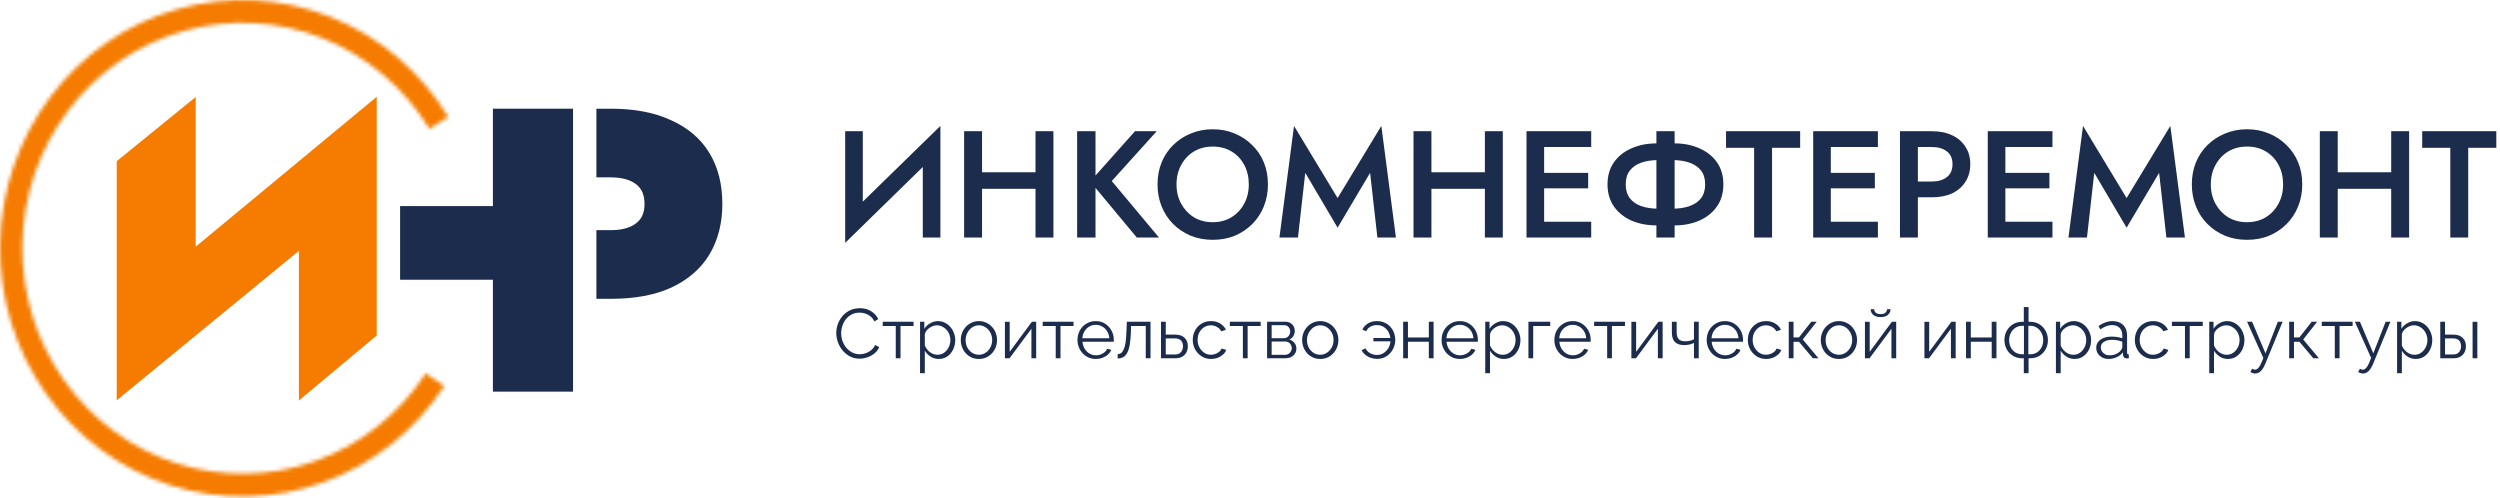 <?xml version="1.0" encoding="UTF-8"?> <svg xmlns="http://www.w3.org/2000/svg" width="642" height="128" viewBox="0 0 642 128" fill="none"><path d="M214.756 85.52C214.756 84.74 214.888 83.978 215.152 83.234C215.428 82.478 215.824 81.794 216.34 81.182C216.856 80.558 217.492 80.066 218.248 79.706C219.004 79.334 219.862 79.148 220.822 79.148C221.962 79.148 222.934 79.412 223.738 79.94C224.554 80.456 225.154 81.122 225.538 81.938L224.548 82.55C224.272 81.986 223.924 81.542 223.504 81.218C223.084 80.882 222.634 80.642 222.154 80.498C221.686 80.354 221.218 80.282 220.75 80.282C219.982 80.282 219.304 80.438 218.716 80.75C218.128 81.05 217.63 81.458 217.222 81.974C216.826 82.478 216.526 83.048 216.322 83.684C216.118 84.308 216.016 84.944 216.016 85.592C216.016 86.3 216.136 86.978 216.376 87.626C216.616 88.274 216.952 88.85 217.384 89.354C217.816 89.846 218.32 90.242 218.896 90.542C219.484 90.83 220.12 90.974 220.804 90.974C221.284 90.974 221.776 90.89 222.28 90.722C222.784 90.554 223.252 90.296 223.684 89.948C224.128 89.6 224.482 89.15 224.746 88.598L225.79 89.138C225.526 89.774 225.118 90.314 224.566 90.758C224.014 91.202 223.396 91.538 222.712 91.766C222.04 91.994 221.38 92.108 220.732 92.108C219.856 92.108 219.052 91.922 218.32 91.55C217.588 91.166 216.952 90.662 216.412 90.038C215.884 89.402 215.476 88.694 215.188 87.914C214.9 87.122 214.756 86.324 214.756 85.52ZM230.03 92V83.72H226.682V82.622H234.602V83.72H231.254V92H230.03ZM241.056 92.18C240.276 92.18 239.574 91.976 238.95 91.568C238.338 91.16 237.852 90.656 237.492 90.056V95.834H236.268V82.622H237.366V84.44C237.738 83.852 238.236 83.378 238.86 83.018C239.484 82.646 240.15 82.46 240.858 82.46C241.506 82.46 242.1 82.598 242.64 82.874C243.18 83.138 243.648 83.498 244.044 83.954C244.44 84.41 244.746 84.932 244.962 85.52C245.19 86.096 245.304 86.696 245.304 87.32C245.304 88.196 245.124 89.006 244.764 89.75C244.416 90.482 243.924 91.07 243.288 91.514C242.652 91.958 241.908 92.18 241.056 92.18ZM240.714 91.1C241.23 91.1 241.692 90.998 242.1 90.794C242.508 90.578 242.856 90.29 243.144 89.93C243.444 89.57 243.672 89.168 243.828 88.724C243.984 88.268 244.062 87.8 244.062 87.32C244.062 86.816 243.972 86.336 243.792 85.88C243.624 85.424 243.378 85.022 243.054 84.674C242.73 84.326 242.358 84.05 241.938 83.846C241.518 83.642 241.062 83.54 240.57 83.54C240.258 83.54 239.934 83.6 239.598 83.72C239.262 83.84 238.938 84.014 238.626 84.242C238.326 84.458 238.074 84.704 237.87 84.98C237.666 85.256 237.54 85.55 237.492 85.862V88.742C237.684 89.186 237.942 89.588 238.266 89.948C238.59 90.296 238.962 90.578 239.382 90.794C239.814 90.998 240.258 91.1 240.714 91.1ZM251.373 92.18C250.701 92.18 250.077 92.054 249.501 91.802C248.937 91.538 248.445 91.184 248.025 90.74C247.617 90.284 247.299 89.768 247.071 89.192C246.843 88.604 246.729 87.986 246.729 87.338C246.729 86.666 246.843 86.042 247.071 85.466C247.299 84.878 247.623 84.362 248.043 83.918C248.463 83.462 248.955 83.108 249.519 82.856C250.095 82.592 250.719 82.46 251.391 82.46C252.063 82.46 252.681 82.592 253.245 82.856C253.809 83.108 254.301 83.462 254.721 83.918C255.141 84.362 255.465 84.878 255.693 85.466C255.921 86.042 256.035 86.666 256.035 87.338C256.035 87.986 255.921 88.604 255.693 89.192C255.465 89.768 255.141 90.284 254.721 90.74C254.313 91.184 253.821 91.538 253.245 91.802C252.681 92.054 252.057 92.18 251.373 92.18ZM247.971 87.356C247.971 88.052 248.121 88.688 248.421 89.264C248.733 89.828 249.147 90.278 249.663 90.614C250.179 90.938 250.749 91.1 251.373 91.1C251.997 91.1 252.567 90.932 253.083 90.596C253.599 90.26 254.013 89.804 254.325 89.228C254.637 88.64 254.793 88.004 254.793 87.32C254.793 86.624 254.637 85.988 254.325 85.412C254.013 84.836 253.599 84.38 253.083 84.044C252.567 83.708 251.997 83.54 251.373 83.54C250.749 83.54 250.179 83.714 249.663 84.062C249.159 84.41 248.751 84.872 248.439 85.448C248.127 86.012 247.971 86.648 247.971 87.356ZM258.064 92V82.64H259.288V90.344L264.994 82.622H266.092V92H264.868V84.422L259.252 92H258.064ZM271.11 92V83.72H267.762V82.622H275.682V83.72H272.334V92H271.11ZM281.398 92.18C280.726 92.18 280.102 92.054 279.526 91.802C278.95 91.538 278.452 91.184 278.032 90.74C277.612 90.284 277.282 89.762 277.042 89.174C276.814 88.586 276.7 87.956 276.7 87.284C276.7 86.408 276.898 85.604 277.294 84.872C277.702 84.14 278.26 83.558 278.968 83.126C279.676 82.682 280.48 82.46 281.38 82.46C282.304 82.46 283.108 82.682 283.792 83.126C284.488 83.57 285.034 84.158 285.43 84.89C285.826 85.61 286.024 86.402 286.024 87.266C286.024 87.362 286.024 87.458 286.024 87.554C286.024 87.638 286.018 87.704 286.006 87.752H277.978C278.038 88.424 278.224 89.024 278.536 89.552C278.86 90.068 279.274 90.482 279.778 90.794C280.294 91.094 280.852 91.244 281.452 91.244C282.064 91.244 282.64 91.088 283.18 90.776C283.732 90.464 284.116 90.056 284.332 89.552L285.394 89.84C285.202 90.284 284.908 90.686 284.512 91.046C284.116 91.406 283.648 91.688 283.108 91.892C282.58 92.084 282.01 92.18 281.398 92.18ZM277.942 86.87H284.872C284.824 86.186 284.638 85.586 284.314 85.07C284.002 84.554 283.588 84.152 283.072 83.864C282.568 83.564 282.01 83.414 281.398 83.414C280.786 83.414 280.228 83.564 279.724 83.864C279.22 84.152 278.806 84.56 278.482 85.088C278.17 85.604 277.99 86.198 277.942 86.87ZM287.013 92.054V90.938C287.337 90.938 287.625 90.854 287.877 90.686C288.129 90.506 288.351 90.206 288.543 89.786C288.747 89.366 288.909 88.79 289.029 88.058C289.149 87.314 289.227 86.372 289.263 85.232L289.371 82.622H295.455V92H294.231V83.72H290.451L290.415 85.34C290.367 86.636 290.265 87.722 290.109 88.598C289.953 89.462 289.731 90.146 289.443 90.65C289.167 91.154 288.825 91.514 288.417 91.73C288.009 91.946 287.541 92.054 287.013 92.054ZM298.143 92V82.622H299.367V85.934H301.797C302.865 85.934 303.669 86.21 304.209 86.762C304.761 87.302 305.037 88.016 305.037 88.904C305.037 89.48 304.917 90.002 304.677 90.47C304.437 90.938 304.083 91.31 303.615 91.586C303.159 91.862 302.583 92 301.887 92H298.143ZM299.367 91.028H301.725C302.217 91.028 302.613 90.932 302.913 90.74C303.213 90.536 303.435 90.278 303.579 89.966C303.723 89.642 303.795 89.294 303.795 88.922C303.795 88.562 303.729 88.232 303.597 87.932C303.477 87.62 303.261 87.374 302.949 87.194C302.649 87.002 302.229 86.906 301.689 86.906H299.367V91.028ZM311.018 92.18C310.334 92.18 309.704 92.054 309.128 91.802C308.564 91.538 308.066 91.178 307.634 90.722C307.214 90.266 306.884 89.744 306.644 89.156C306.416 88.568 306.302 87.944 306.302 87.284C306.302 86.396 306.5 85.586 306.896 84.854C307.292 84.122 307.844 83.54 308.552 83.108C309.26 82.676 310.076 82.46 311 82.46C311.876 82.46 312.65 82.664 313.322 83.072C313.994 83.468 314.492 84.008 314.816 84.692L313.628 85.07C313.364 84.59 312.992 84.218 312.512 83.954C312.044 83.678 311.522 83.54 310.946 83.54C310.322 83.54 309.752 83.702 309.236 84.026C308.72 84.35 308.306 84.794 307.994 85.358C307.694 85.922 307.544 86.564 307.544 87.284C307.544 87.992 307.7 88.634 308.012 89.21C308.324 89.786 308.738 90.248 309.254 90.596C309.77 90.932 310.34 91.1 310.964 91.1C311.372 91.1 311.762 91.028 312.134 90.884C312.518 90.74 312.848 90.548 313.124 90.308C313.412 90.056 313.604 89.786 313.7 89.498L314.906 89.858C314.738 90.302 314.456 90.704 314.06 91.064C313.676 91.412 313.22 91.688 312.692 91.892C312.176 92.084 311.618 92.18 311.018 92.18ZM319.169 92V83.72H315.821V82.622H323.741V83.72H320.393V92H319.169ZM325.389 92V82.622H330.069C330.597 82.622 331.041 82.736 331.401 82.964C331.761 83.18 332.031 83.462 332.211 83.81C332.403 84.158 332.499 84.53 332.499 84.926C332.499 85.43 332.379 85.886 332.139 86.294C331.899 86.69 331.551 86.99 331.095 87.194C331.635 87.35 332.073 87.632 332.409 88.04C332.745 88.448 332.913 88.94 332.913 89.516C332.913 90.02 332.787 90.458 332.535 90.83C332.295 91.202 331.959 91.49 331.527 91.694C331.107 91.898 330.621 92 330.069 92H325.389ZM326.559 91.118H330.033C330.345 91.118 330.627 91.04 330.879 90.884C331.143 90.716 331.347 90.5 331.491 90.236C331.647 89.972 331.725 89.696 331.725 89.408C331.725 89.096 331.653 88.814 331.509 88.562C331.365 88.298 331.173 88.088 330.933 87.932C330.693 87.776 330.417 87.698 330.105 87.698H326.559V91.118ZM326.559 86.852H329.745C330.057 86.852 330.333 86.768 330.573 86.6C330.813 86.432 330.999 86.216 331.131 85.952C331.263 85.688 331.329 85.412 331.329 85.124C331.329 84.692 331.185 84.314 330.897 83.99C330.621 83.666 330.261 83.504 329.817 83.504H326.559V86.852ZM339.035 92.18C338.363 92.18 337.739 92.054 337.163 91.802C336.599 91.538 336.107 91.184 335.687 90.74C335.279 90.284 334.961 89.768 334.733 89.192C334.505 88.604 334.391 87.986 334.391 87.338C334.391 86.666 334.505 86.042 334.733 85.466C334.961 84.878 335.285 84.362 335.705 83.918C336.125 83.462 336.617 83.108 337.181 82.856C337.757 82.592 338.381 82.46 339.053 82.46C339.725 82.46 340.343 82.592 340.907 82.856C341.471 83.108 341.963 83.462 342.383 83.918C342.803 84.362 343.127 84.878 343.355 85.466C343.583 86.042 343.697 86.666 343.697 87.338C343.697 87.986 343.583 88.604 343.355 89.192C343.127 89.768 342.803 90.284 342.383 90.74C341.975 91.184 341.483 91.538 340.907 91.802C340.343 92.054 339.719 92.18 339.035 92.18ZM335.633 87.356C335.633 88.052 335.783 88.688 336.083 89.264C336.395 89.828 336.809 90.278 337.325 90.614C337.841 90.938 338.411 91.1 339.035 91.1C339.659 91.1 340.229 90.932 340.745 90.596C341.261 90.26 341.675 89.804 341.987 89.228C342.299 88.64 342.455 88.004 342.455 87.32C342.455 86.624 342.299 85.988 341.987 85.412C341.675 84.836 341.261 84.38 340.745 84.044C340.229 83.708 339.659 83.54 339.035 83.54C338.411 83.54 337.841 83.714 337.325 84.062C336.821 84.41 336.413 84.872 336.101 85.448C335.789 86.012 335.633 86.648 335.633 87.356ZM353.662 92.162C353.11 92.162 352.57 92.078 352.042 91.91C351.526 91.73 351.058 91.472 350.638 91.136C350.218 90.8 349.894 90.392 349.666 89.912L350.656 89.462C350.968 90.038 351.388 90.464 351.916 90.74C352.456 91.016 353.008 91.154 353.572 91.154C354.208 91.154 354.778 90.998 355.282 90.686C355.786 90.362 356.2 89.936 356.524 89.408C356.848 88.868 357.028 88.286 357.064 87.662H352.69V86.798H357.046C356.986 86.234 356.812 85.7 356.524 85.196C356.236 84.692 355.846 84.284 355.354 83.972C354.862 83.648 354.274 83.486 353.59 83.486C353.026 83.486 352.498 83.606 352.006 83.846C351.526 84.086 351.124 84.5 350.8 85.088L349.846 84.602C350.182 83.966 350.668 83.45 351.304 83.054C351.94 82.658 352.708 82.46 353.608 82.46C354.364 82.46 355.03 82.598 355.606 82.874C356.194 83.138 356.686 83.504 357.082 83.972C357.49 84.428 357.796 84.944 358 85.52C358.204 86.096 358.306 86.678 358.306 87.266C358.306 87.878 358.198 88.478 357.982 89.066C357.766 89.642 357.454 90.164 357.046 90.632C356.638 91.1 356.146 91.472 355.57 91.748C355.006 92.024 354.37 92.162 353.662 92.162ZM360.334 92V82.622H361.558V86.654H366.922V82.622H368.146V92H366.922V87.752H361.558V92H360.334ZM374.896 92.18C374.224 92.18 373.6 92.054 373.024 91.802C372.448 91.538 371.95 91.184 371.53 90.74C371.11 90.284 370.78 89.762 370.54 89.174C370.312 88.586 370.198 87.956 370.198 87.284C370.198 86.408 370.396 85.604 370.792 84.872C371.2 84.14 371.758 83.558 372.466 83.126C373.174 82.682 373.978 82.46 374.878 82.46C375.802 82.46 376.606 82.682 377.29 83.126C377.986 83.57 378.532 84.158 378.928 84.89C379.324 85.61 379.522 86.402 379.522 87.266C379.522 87.362 379.522 87.458 379.522 87.554C379.522 87.638 379.516 87.704 379.504 87.752H371.476C371.536 88.424 371.722 89.024 372.034 89.552C372.358 90.068 372.772 90.482 373.276 90.794C373.792 91.094 374.35 91.244 374.95 91.244C375.562 91.244 376.138 91.088 376.678 90.776C377.23 90.464 377.614 90.056 377.83 89.552L378.892 89.84C378.7 90.284 378.406 90.686 378.01 91.046C377.614 91.406 377.146 91.688 376.606 91.892C376.078 92.084 375.508 92.18 374.896 92.18ZM371.44 86.87H378.37C378.322 86.186 378.136 85.586 377.812 85.07C377.5 84.554 377.086 84.152 376.57 83.864C376.066 83.564 375.508 83.414 374.896 83.414C374.284 83.414 373.726 83.564 373.222 83.864C372.718 84.152 372.304 84.56 371.98 85.088C371.668 85.604 371.488 86.198 371.44 86.87ZM386.199 92.18C385.419 92.18 384.717 91.976 384.093 91.568C383.481 91.16 382.995 90.656 382.635 90.056V95.834H381.411V82.622H382.509V84.44C382.881 83.852 383.379 83.378 384.003 83.018C384.627 82.646 385.293 82.46 386.001 82.46C386.649 82.46 387.243 82.598 387.783 82.874C388.323 83.138 388.791 83.498 389.187 83.954C389.583 84.41 389.889 84.932 390.105 85.52C390.333 86.096 390.447 86.696 390.447 87.32C390.447 88.196 390.267 89.006 389.907 89.75C389.559 90.482 389.067 91.07 388.431 91.514C387.795 91.958 387.051 92.18 386.199 92.18ZM385.857 91.1C386.373 91.1 386.835 90.998 387.243 90.794C387.651 90.578 387.999 90.29 388.287 89.93C388.587 89.57 388.815 89.168 388.971 88.724C389.127 88.268 389.205 87.8 389.205 87.32C389.205 86.816 389.115 86.336 388.935 85.88C388.767 85.424 388.521 85.022 388.197 84.674C387.873 84.326 387.501 84.05 387.081 83.846C386.661 83.642 386.205 83.54 385.713 83.54C385.401 83.54 385.077 83.6 384.741 83.72C384.405 83.84 384.081 84.014 383.769 84.242C383.469 84.458 383.217 84.704 383.013 84.98C382.809 85.256 382.683 85.55 382.635 85.862V88.742C382.827 89.186 383.085 89.588 383.409 89.948C383.733 90.296 384.105 90.578 384.525 90.794C384.957 90.998 385.401 91.1 385.857 91.1ZM392.502 92V82.622H398.1V83.72H393.726V92H392.502ZM403.865 92.18C403.193 92.18 402.569 92.054 401.993 91.802C401.417 91.538 400.919 91.184 400.499 90.74C400.079 90.284 399.749 89.762 399.509 89.174C399.281 88.586 399.167 87.956 399.167 87.284C399.167 86.408 399.365 85.604 399.761 84.872C400.169 84.14 400.727 83.558 401.435 83.126C402.143 82.682 402.947 82.46 403.847 82.46C404.771 82.46 405.575 82.682 406.259 83.126C406.955 83.57 407.501 84.158 407.897 84.89C408.293 85.61 408.491 86.402 408.491 87.266C408.491 87.362 408.491 87.458 408.491 87.554C408.491 87.638 408.485 87.704 408.473 87.752H400.445C400.505 88.424 400.691 89.024 401.003 89.552C401.327 90.068 401.741 90.482 402.245 90.794C402.761 91.094 403.319 91.244 403.919 91.244C404.531 91.244 405.107 91.088 405.647 90.776C406.199 90.464 406.583 90.056 406.799 89.552L407.861 89.84C407.669 90.284 407.375 90.686 406.979 91.046C406.583 91.406 406.115 91.688 405.575 91.892C405.047 92.084 404.477 92.18 403.865 92.18ZM400.409 86.87H407.339C407.291 86.186 407.105 85.586 406.781 85.07C406.469 84.554 406.055 84.152 405.539 83.864C405.035 83.564 404.477 83.414 403.865 83.414C403.253 83.414 402.695 83.564 402.191 83.864C401.687 84.152 401.273 84.56 400.949 85.088C400.637 85.604 400.457 86.198 400.409 86.87ZM412.719 92V83.72H409.371V82.622H417.291V83.72H413.943V92H412.719ZM418.939 92V82.64H420.163V90.344L425.869 82.622H426.967V92H425.743V84.422L420.127 92H418.939ZM435.009 92V88.076C434.625 88.256 434.223 88.394 433.803 88.49C433.383 88.574 432.933 88.616 432.453 88.616C431.421 88.616 430.641 88.352 430.113 87.824C429.597 87.296 429.339 86.486 429.339 85.394V82.622H430.563V85.232C430.563 86.072 430.731 86.684 431.067 87.068C431.415 87.452 431.967 87.644 432.723 87.644C433.143 87.644 433.563 87.596 433.983 87.5C434.403 87.404 434.745 87.278 435.009 87.122V82.622H436.233V92H435.009ZM442.976 92.18C442.304 92.18 441.68 92.054 441.104 91.802C440.528 91.538 440.03 91.184 439.61 90.74C439.19 90.284 438.86 89.762 438.62 89.174C438.392 88.586 438.278 87.956 438.278 87.284C438.278 86.408 438.476 85.604 438.872 84.872C439.28 84.14 439.838 83.558 440.546 83.126C441.254 82.682 442.058 82.46 442.958 82.46C443.882 82.46 444.686 82.682 445.37 83.126C446.066 83.57 446.612 84.158 447.008 84.89C447.404 85.61 447.602 86.402 447.602 87.266C447.602 87.362 447.602 87.458 447.602 87.554C447.602 87.638 447.596 87.704 447.584 87.752H439.556C439.616 88.424 439.802 89.024 440.114 89.552C440.438 90.068 440.852 90.482 441.356 90.794C441.872 91.094 442.43 91.244 443.03 91.244C443.642 91.244 444.218 91.088 444.758 90.776C445.31 90.464 445.694 90.056 445.91 89.552L446.972 89.84C446.78 90.284 446.486 90.686 446.09 91.046C445.694 91.406 445.226 91.688 444.686 91.892C444.158 92.084 443.588 92.18 442.976 92.18ZM439.52 86.87H446.45C446.402 86.186 446.216 85.586 445.892 85.07C445.58 84.554 445.166 84.152 444.65 83.864C444.146 83.564 443.588 83.414 442.976 83.414C442.364 83.414 441.806 83.564 441.302 83.864C440.798 84.152 440.384 84.56 440.06 85.088C439.748 85.604 439.568 86.198 439.52 86.87ZM453.559 92.18C452.875 92.18 452.245 92.054 451.669 91.802C451.105 91.538 450.607 91.178 450.175 90.722C449.755 90.266 449.425 89.744 449.185 89.156C448.957 88.568 448.843 87.944 448.843 87.284C448.843 86.396 449.041 85.586 449.437 84.854C449.833 84.122 450.385 83.54 451.093 83.108C451.801 82.676 452.617 82.46 453.541 82.46C454.417 82.46 455.191 82.664 455.863 83.072C456.535 83.468 457.033 84.008 457.357 84.692L456.169 85.07C455.905 84.59 455.533 84.218 455.053 83.954C454.585 83.678 454.063 83.54 453.487 83.54C452.863 83.54 452.293 83.702 451.777 84.026C451.261 84.35 450.847 84.794 450.535 85.358C450.235 85.922 450.085 86.564 450.085 87.284C450.085 87.992 450.241 88.634 450.553 89.21C450.865 89.786 451.279 90.248 451.795 90.596C452.311 90.932 452.881 91.1 453.505 91.1C453.913 91.1 454.303 91.028 454.675 90.884C455.059 90.74 455.389 90.548 455.665 90.308C455.953 90.056 456.145 89.786 456.241 89.498L457.447 89.858C457.279 90.302 456.997 90.704 456.601 91.064C456.217 91.412 455.761 91.688 455.233 91.892C454.717 92.084 454.159 92.18 453.559 92.18ZM459.352 92V82.622H460.576V86.636H461.98L465.13 82.622H466.534L462.952 87.176L466.984 92H465.544L461.98 87.77H460.576V92H459.352ZM472.225 92.18C471.553 92.18 470.929 92.054 470.353 91.802C469.789 91.538 469.297 91.184 468.877 90.74C468.469 90.284 468.151 89.768 467.923 89.192C467.695 88.604 467.581 87.986 467.581 87.338C467.581 86.666 467.695 86.042 467.923 85.466C468.151 84.878 468.475 84.362 468.895 83.918C469.315 83.462 469.807 83.108 470.371 82.856C470.947 82.592 471.571 82.46 472.243 82.46C472.915 82.46 473.533 82.592 474.097 82.856C474.661 83.108 475.153 83.462 475.573 83.918C475.993 84.362 476.317 84.878 476.545 85.466C476.773 86.042 476.887 86.666 476.887 87.338C476.887 87.986 476.773 88.604 476.545 89.192C476.317 89.768 475.993 90.284 475.573 90.74C475.165 91.184 474.673 91.538 474.097 91.802C473.533 92.054 472.909 92.18 472.225 92.18ZM468.823 87.356C468.823 88.052 468.973 88.688 469.273 89.264C469.585 89.828 469.999 90.278 470.515 90.614C471.031 90.938 471.601 91.1 472.225 91.1C472.849 91.1 473.419 90.932 473.935 90.596C474.451 90.26 474.865 89.804 475.177 89.228C475.489 88.64 475.645 88.004 475.645 87.32C475.645 86.624 475.489 85.988 475.177 85.412C474.865 84.836 474.451 84.38 473.935 84.044C473.419 83.708 472.849 83.54 472.225 83.54C471.601 83.54 471.031 83.714 470.515 84.062C470.011 84.41 469.603 84.872 469.291 85.448C468.979 86.012 468.823 86.648 468.823 87.356ZM478.916 92V82.64H480.14V90.344L485.846 82.622H486.944V92H485.72V84.422L480.104 92H478.916ZM482.948 81.434C482.132 81.434 481.502 81.242 481.058 80.858C480.614 80.474 480.392 79.988 480.392 79.4H481.292C481.292 79.76 481.424 80.06 481.688 80.3C481.964 80.54 482.384 80.66 482.948 80.66C483.5 80.66 483.902 80.546 484.154 80.318C484.418 80.09 484.568 79.784 484.604 79.4H485.486C485.486 79.988 485.264 80.474 484.82 80.858C484.376 81.242 483.752 81.434 482.948 81.434ZM494.191 92V82.64H495.415V90.344L501.121 82.622H502.219V92H500.995V84.422L495.379 92H494.191ZM504.879 92V82.622H506.103V86.654H511.467V82.622H512.691V92H511.467V87.752H506.103V92H504.879ZM519.711 95.834V92H519.297C518.373 92 517.569 91.784 516.885 91.352C516.201 90.92 515.673 90.356 515.301 89.66C514.929 88.952 514.743 88.178 514.743 87.338C514.743 86.486 514.929 85.706 515.301 84.998C515.685 84.29 516.219 83.72 516.903 83.288C517.587 82.856 518.385 82.64 519.297 82.64H519.711V78.86H520.935V82.64H521.349C522.261 82.64 523.059 82.856 523.743 83.288C524.427 83.72 524.955 84.29 525.327 84.998C525.711 85.706 525.903 86.486 525.903 87.338C525.903 88.178 525.717 88.952 525.345 89.66C524.973 90.356 524.445 90.92 523.761 91.352C523.077 91.784 522.273 92 521.349 92H520.935V95.834H519.711ZM519.297 90.974H519.747V83.666H519.297C518.649 83.666 518.073 83.834 517.569 84.17C517.065 84.494 516.669 84.938 516.381 85.502C516.093 86.054 515.949 86.672 515.949 87.356C515.949 88.028 516.087 88.64 516.363 89.192C516.651 89.744 517.047 90.182 517.551 90.506C518.055 90.818 518.637 90.974 519.297 90.974ZM520.881 90.974H521.349C522.009 90.974 522.591 90.818 523.095 90.506C523.599 90.182 523.989 89.744 524.265 89.192C524.553 88.64 524.697 88.028 524.697 87.356C524.697 86.672 524.553 86.054 524.265 85.502C523.977 84.938 523.581 84.494 523.077 84.17C522.585 83.834 522.009 83.666 521.349 83.666H520.881V90.974ZM532.747 92.18C531.967 92.18 531.265 91.976 530.641 91.568C530.029 91.16 529.543 90.656 529.183 90.056V95.834H527.959V82.622H529.057V84.44C529.429 83.852 529.927 83.378 530.551 83.018C531.175 82.646 531.841 82.46 532.549 82.46C533.197 82.46 533.791 82.598 534.331 82.874C534.871 83.138 535.339 83.498 535.735 83.954C536.131 84.41 536.437 84.932 536.653 85.52C536.881 86.096 536.995 86.696 536.995 87.32C536.995 88.196 536.815 89.006 536.455 89.75C536.107 90.482 535.615 91.07 534.979 91.514C534.343 91.958 533.599 92.18 532.747 92.18ZM532.405 91.1C532.921 91.1 533.383 90.998 533.791 90.794C534.199 90.578 534.547 90.29 534.835 89.93C535.135 89.57 535.363 89.168 535.519 88.724C535.675 88.268 535.753 87.8 535.753 87.32C535.753 86.816 535.663 86.336 535.483 85.88C535.315 85.424 535.069 85.022 534.745 84.674C534.421 84.326 534.049 84.05 533.629 83.846C533.209 83.642 532.753 83.54 532.261 83.54C531.949 83.54 531.625 83.6 531.289 83.72C530.953 83.84 530.629 84.014 530.317 84.242C530.017 84.458 529.765 84.704 529.561 84.98C529.357 85.256 529.231 85.55 529.183 85.862V88.742C529.375 89.186 529.633 89.588 529.957 89.948C530.281 90.296 530.653 90.578 531.073 90.794C531.505 90.998 531.949 91.1 532.405 91.1ZM538.313 89.3C538.313 88.712 538.481 88.208 538.817 87.788C539.153 87.356 539.615 87.026 540.203 86.798C540.803 86.558 541.493 86.438 542.273 86.438C542.729 86.438 543.203 86.474 543.695 86.546C544.187 86.618 544.625 86.726 545.009 86.87V86.078C545.009 85.286 544.775 84.656 544.307 84.188C543.839 83.72 543.191 83.486 542.363 83.486C541.859 83.486 541.361 83.582 540.869 83.774C540.389 83.954 539.885 84.224 539.357 84.584L538.889 83.72C539.501 83.3 540.101 82.988 540.689 82.784C541.277 82.568 541.877 82.46 542.489 82.46C543.641 82.46 544.553 82.79 545.225 83.45C545.897 84.11 546.233 85.022 546.233 86.186V90.524C546.233 90.692 546.269 90.818 546.341 90.902C546.413 90.974 546.527 91.016 546.683 91.028V92C546.551 92.012 546.437 92.024 546.341 92.036C546.245 92.048 546.173 92.048 546.125 92.036C545.825 92.024 545.597 91.928 545.441 91.748C545.285 91.568 545.201 91.376 545.189 91.172L545.171 90.488C544.751 91.028 544.205 91.448 543.533 91.748C542.861 92.036 542.177 92.18 541.481 92.18C540.881 92.18 540.335 92.054 539.843 91.802C539.363 91.538 538.985 91.19 538.709 90.758C538.445 90.314 538.313 89.828 538.313 89.3ZM544.595 90.02C544.727 89.852 544.829 89.69 544.901 89.534C544.973 89.378 545.009 89.24 545.009 89.12V87.752C544.601 87.596 544.175 87.476 543.731 87.392C543.299 87.308 542.861 87.266 542.417 87.266C541.541 87.266 540.833 87.44 540.293 87.788C539.753 88.136 539.483 88.61 539.483 89.21C539.483 89.558 539.573 89.888 539.753 90.2C539.933 90.5 540.197 90.752 540.545 90.956C540.893 91.148 541.301 91.244 541.769 91.244C542.357 91.244 542.903 91.13 543.407 90.902C543.923 90.674 544.319 90.38 544.595 90.02ZM552.945 92.18C552.261 92.18 551.631 92.054 551.055 91.802C550.491 91.538 549.993 91.178 549.561 90.722C549.141 90.266 548.811 89.744 548.571 89.156C548.343 88.568 548.229 87.944 548.229 87.284C548.229 86.396 548.427 85.586 548.823 84.854C549.219 84.122 549.771 83.54 550.479 83.108C551.187 82.676 552.003 82.46 552.927 82.46C553.803 82.46 554.577 82.664 555.249 83.072C555.921 83.468 556.419 84.008 556.743 84.692L555.555 85.07C555.291 84.59 554.919 84.218 554.439 83.954C553.971 83.678 553.449 83.54 552.873 83.54C552.249 83.54 551.679 83.702 551.163 84.026C550.647 84.35 550.233 84.794 549.921 85.358C549.621 85.922 549.471 86.564 549.471 87.284C549.471 87.992 549.627 88.634 549.939 89.21C550.251 89.786 550.665 90.248 551.181 90.596C551.697 90.932 552.267 91.1 552.891 91.1C553.299 91.1 553.689 91.028 554.061 90.884C554.445 90.74 554.775 90.548 555.051 90.308C555.339 90.056 555.531 89.786 555.627 89.498L556.833 89.858C556.665 90.302 556.383 90.704 555.987 91.064C555.603 91.412 555.147 91.688 554.619 91.892C554.103 92.084 553.545 92.18 552.945 92.18ZM561.096 92V83.72H557.748V82.622H565.668V83.72H562.32V92H561.096ZM572.122 92.18C571.342 92.18 570.64 91.976 570.016 91.568C569.404 91.16 568.918 90.656 568.558 90.056V95.834H567.334V82.622H568.432V84.44C568.804 83.852 569.302 83.378 569.926 83.018C570.55 82.646 571.216 82.46 571.924 82.46C572.572 82.46 573.166 82.598 573.706 82.874C574.246 83.138 574.714 83.498 575.11 83.954C575.506 84.41 575.812 84.932 576.028 85.52C576.256 86.096 576.37 86.696 576.37 87.32C576.37 88.196 576.19 89.006 575.83 89.75C575.482 90.482 574.99 91.07 574.354 91.514C573.718 91.958 572.974 92.18 572.122 92.18ZM571.78 91.1C572.296 91.1 572.758 90.998 573.166 90.794C573.574 90.578 573.922 90.29 574.21 89.93C574.51 89.57 574.738 89.168 574.894 88.724C575.05 88.268 575.128 87.8 575.128 87.32C575.128 86.816 575.038 86.336 574.858 85.88C574.69 85.424 574.444 85.022 574.12 84.674C573.796 84.326 573.424 84.05 573.004 83.846C572.584 83.642 572.128 83.54 571.636 83.54C571.324 83.54 571 83.6 570.664 83.72C570.328 83.84 570.004 84.014 569.692 84.242C569.392 84.458 569.14 84.704 568.936 84.98C568.732 85.256 568.606 85.55 568.558 85.862V88.742C568.75 89.186 569.008 89.588 569.332 89.948C569.656 90.296 570.028 90.578 570.448 90.794C570.88 90.998 571.324 91.1 571.78 91.1ZM579.153 95.924C578.949 95.924 578.739 95.888 578.523 95.816C578.319 95.756 578.109 95.666 577.893 95.546L578.343 94.682C578.475 94.754 578.595 94.814 578.703 94.862C578.823 94.91 578.949 94.934 579.081 94.934C579.393 94.934 579.687 94.778 579.963 94.466C580.239 94.154 580.503 93.698 580.755 93.098L581.223 91.928L577.047 82.622H578.343L581.781 90.74L584.949 82.622H586.173L581.709 93.476C581.469 94.04 581.217 94.502 580.953 94.862C580.689 95.222 580.407 95.486 580.107 95.654C579.807 95.834 579.489 95.924 579.153 95.924ZM587.865 92V82.622H589.089V86.636H590.493L593.643 82.622H595.047L591.465 87.176L595.497 92H594.057L590.493 87.77H589.089V92H587.865ZM599.575 92V83.72H596.227V82.622H604.147V83.72H600.799V92H599.575ZM606.839 95.924C606.635 95.924 606.425 95.888 606.209 95.816C606.005 95.756 605.795 95.666 605.579 95.546L606.029 94.682C606.161 94.754 606.281 94.814 606.389 94.862C606.509 94.91 606.635 94.934 606.767 94.934C607.079 94.934 607.373 94.778 607.649 94.466C607.925 94.154 608.189 93.698 608.441 93.098L608.909 91.928L604.733 82.622H606.029L609.467 90.74L612.635 82.622H613.859L609.395 93.476C609.155 94.04 608.903 94.502 608.639 94.862C608.375 95.222 608.093 95.486 607.793 95.654C607.493 95.834 607.175 95.924 606.839 95.924ZM620.357 92.18C619.577 92.18 618.875 91.976 618.251 91.568C617.639 91.16 617.153 90.656 616.793 90.056V95.834H615.569V82.622H616.667V84.44C617.039 83.852 617.537 83.378 618.161 83.018C618.785 82.646 619.451 82.46 620.159 82.46C620.807 82.46 621.401 82.598 621.941 82.874C622.481 83.138 622.949 83.498 623.345 83.954C623.741 84.41 624.047 84.932 624.263 85.52C624.491 86.096 624.605 86.696 624.605 87.32C624.605 88.196 624.425 89.006 624.065 89.75C623.717 90.482 623.225 91.07 622.589 91.514C621.953 91.958 621.209 92.18 620.357 92.18ZM620.015 91.1C620.531 91.1 620.993 90.998 621.401 90.794C621.809 90.578 622.157 90.29 622.445 89.93C622.745 89.57 622.973 89.168 623.129 88.724C623.285 88.268 623.363 87.8 623.363 87.32C623.363 86.816 623.273 86.336 623.093 85.88C622.925 85.424 622.679 85.022 622.355 84.674C622.031 84.326 621.659 84.05 621.239 83.846C620.819 83.642 620.363 83.54 619.871 83.54C619.559 83.54 619.235 83.6 618.899 83.72C618.563 83.84 618.239 84.014 617.927 84.242C617.627 84.458 617.375 84.704 617.171 84.98C616.967 85.256 616.841 85.55 616.793 85.862V88.742C616.985 89.186 617.243 89.588 617.567 89.948C617.891 90.296 618.263 90.578 618.683 90.794C619.115 90.998 619.559 91.1 620.015 91.1ZM626.66 92V82.622H627.884V85.934H630.008C631.076 85.934 631.88 86.21 632.42 86.762C632.972 87.302 633.248 88.016 633.248 88.904C633.248 89.48 633.128 90.002 632.888 90.47C632.648 90.938 632.294 91.31 631.826 91.586C631.37 91.862 630.794 92 630.098 92H626.66ZM627.884 91.028H629.936C630.428 91.028 630.824 90.932 631.124 90.74C631.424 90.536 631.646 90.278 631.79 89.966C631.934 89.642 632.006 89.294 632.006 88.922C632.006 88.562 631.94 88.232 631.808 87.932C631.688 87.62 631.472 87.374 631.16 87.194C630.86 87.002 630.44 86.906 629.9 86.906H627.884V91.028ZM634.958 92V82.64H636.182V92H634.958Z" fill="#1C2C4C"></path><path d="M241.3 38.653L217.042 62.365L217.237 56.008L241.495 32.335L241.3 38.653ZM221.566 33.7V57.178L217.042 62.365V33.7H221.566ZM241.495 32.335V61H236.971V37.6L241.495 32.335ZM249.42 48.481V44.23H268.92V48.481H249.42ZM265.917 33.7H270.519V61H265.917V33.7ZM247.587 33.7H252.189V61H247.587V33.7ZM276.608 33.7H281.327V61H276.608V33.7ZM291.467 33.7H297.044L285.5 46.492L297.629 61H291.935L279.962 46.609L291.467 33.7ZM302.128 47.35C302.128 49.222 302.531 50.886 303.337 52.342C304.143 53.798 305.235 54.955 306.613 55.813C308.017 56.645 309.616 57.061 311.41 57.061C313.23 57.061 314.829 56.645 316.207 55.813C317.611 54.955 318.703 53.798 319.483 52.342C320.289 50.886 320.692 49.222 320.692 47.35C320.692 45.478 320.302 43.814 319.522 42.358C318.742 40.876 317.65 39.719 316.246 38.887C314.868 38.055 313.256 37.639 311.41 37.639C309.616 37.639 308.017 38.055 306.613 38.887C305.235 39.719 304.143 40.876 303.337 42.358C302.531 43.814 302.128 45.478 302.128 47.35ZM297.253 47.35C297.253 45.296 297.604 43.411 298.306 41.695C299.008 39.979 299.996 38.497 301.27 37.249C302.57 35.975 304.078 34.987 305.794 34.285C307.536 33.557 309.408 33.193 311.41 33.193C313.464 33.193 315.349 33.557 317.065 34.285C318.781 34.987 320.276 35.975 321.55 37.249C322.85 38.497 323.851 39.979 324.553 41.695C325.255 43.411 325.606 45.296 325.606 47.35C325.606 49.378 325.255 51.263 324.553 53.005C323.851 54.747 322.863 56.255 321.589 57.529C320.315 58.803 318.82 59.804 317.104 60.532C315.388 61.234 313.49 61.585 311.41 61.585C309.382 61.585 307.497 61.234 305.755 60.532C304.039 59.804 302.544 58.803 301.27 57.529C299.996 56.255 299.008 54.747 298.306 53.005C297.604 51.263 297.253 49.378 297.253 47.35ZM335.189 44.386L333.317 61H328.559L332.303 32.335L343.496 50.86L354.728 32.335L358.472 61H353.714L351.842 44.386L343.496 58.465L335.189 44.386ZM364.82 48.481V44.23H384.32V48.481H364.82ZM381.317 33.7H385.919V61H381.317V33.7ZM362.987 33.7H367.589V61H362.987V33.7ZM394.856 61V56.944H408.623V61H394.856ZM394.856 37.756V33.7H408.623V37.756H394.856ZM394.856 48.364V44.386H407.843V48.364H394.856ZM392.009 33.7H396.533V61H392.009V33.7ZM425.365 33.7H430.045V61H425.365V33.7ZM437.884 47.35C437.884 45.894 437.533 44.711 436.831 43.801C436.129 42.891 435.141 42.215 433.867 41.773C432.619 41.331 431.163 41.11 429.499 41.11H425.872C424.208 41.11 422.739 41.331 421.465 41.773C420.217 42.215 419.242 42.891 418.54 43.801C417.838 44.711 417.487 45.894 417.487 47.35C417.487 48.78 417.838 49.963 418.54 50.899C419.242 51.809 420.217 52.485 421.465 52.927C422.739 53.369 424.208 53.59 425.872 53.59H429.499C431.163 53.59 432.619 53.369 433.867 52.927C435.141 52.485 436.129 51.809 436.831 50.899C437.533 49.963 437.884 48.78 437.884 47.35ZM442.564 47.35C442.564 49.534 442.018 51.419 440.926 53.005C439.834 54.565 438.339 55.774 436.441 56.632C434.543 57.464 432.398 57.88 430.006 57.88H425.404C423.012 57.88 420.854 57.464 418.93 56.632C417.032 55.774 415.537 54.565 414.445 53.005C413.353 51.419 412.807 49.534 412.807 47.35C412.807 45.14 413.353 43.255 414.445 41.695C415.537 40.135 417.032 38.939 418.93 38.107C420.854 37.249 423.012 36.82 425.404 36.82H430.006C432.398 36.82 434.543 37.249 436.441 38.107C438.339 38.939 439.834 40.135 440.926 41.695C442.018 43.255 442.564 45.14 442.564 47.35ZM443.247 37.951V33.7H462.279V37.951H455.064V61H450.462V37.951H443.247ZM468.476 61V56.944H482.243V61H468.476ZM468.476 37.756V33.7H482.243V37.756H468.476ZM468.476 48.364V44.386H481.463V48.364H468.476ZM465.629 33.7H470.153V61H465.629V33.7ZM487.909 33.7H492.511V61H487.909V33.7ZM490.639 37.756V33.7H496.138C498.14 33.7 499.869 34.051 501.325 34.753C502.781 35.429 503.912 36.404 504.718 37.678C505.55 38.926 505.966 40.421 505.966 42.163C505.966 43.905 505.55 45.413 504.718 46.687C503.912 47.961 502.781 48.949 501.325 49.651C499.869 50.327 498.14 50.665 496.138 50.665H490.639V46.609H496.138C497.724 46.609 498.998 46.232 499.96 45.478C500.922 44.724 501.403 43.619 501.403 42.163C501.403 40.707 500.922 39.615 499.96 38.887C498.998 38.133 497.724 37.756 496.138 37.756H490.639ZM513.303 61V56.944H527.07V61H513.303ZM513.303 37.756V33.7H527.07V37.756H513.303ZM513.303 48.364V44.386H526.29V48.364H513.303ZM510.456 33.7H514.98V61H510.456V33.7ZM537.806 44.386L535.934 61H531.176L534.92 32.335L546.113 50.86L557.345 32.335L561.089 61H556.331L554.459 44.386L546.113 58.465L537.806 44.386ZM567.739 47.35C567.739 49.222 568.142 50.886 568.948 52.342C569.754 53.798 570.846 54.955 572.224 55.813C573.628 56.645 575.227 57.061 577.021 57.061C578.841 57.061 580.44 56.645 581.818 55.813C583.222 54.955 584.314 53.798 585.094 52.342C585.9 50.886 586.303 49.222 586.303 47.35C586.303 45.478 585.913 43.814 585.133 42.358C584.353 40.876 583.261 39.719 581.857 38.887C580.479 38.055 578.867 37.639 577.021 37.639C575.227 37.639 573.628 38.055 572.224 38.887C570.846 39.719 569.754 40.876 568.948 42.358C568.142 43.814 567.739 45.478 567.739 47.35ZM562.864 47.35C562.864 45.296 563.215 43.411 563.917 41.695C564.619 39.979 565.607 38.497 566.881 37.249C568.181 35.975 569.689 34.987 571.405 34.285C573.147 33.557 575.019 33.193 577.021 33.193C579.075 33.193 580.96 33.557 582.676 34.285C584.392 34.987 585.887 35.975 587.161 37.249C588.461 38.497 589.462 39.979 590.164 41.695C590.866 43.411 591.217 45.296 591.217 47.35C591.217 49.378 590.866 51.263 590.164 53.005C589.462 54.747 588.474 56.255 587.2 57.529C585.926 58.803 584.431 59.804 582.715 60.532C580.999 61.234 579.101 61.585 577.021 61.585C574.993 61.585 573.108 61.234 571.366 60.532C569.65 59.804 568.155 58.803 566.881 57.529C565.607 56.255 564.619 54.747 563.917 53.005C563.215 51.263 562.864 49.378 562.864 47.35ZM597.563 48.481V44.23H617.063V48.481H597.563ZM614.06 33.7H618.662V61H614.06V33.7ZM595.73 33.7H600.332V61H595.73V33.7ZM622.022 37.951V33.7H641.054V37.951H633.839V61H629.237V37.951H622.022Z" fill="#1C2C4C"></path><path d="M95.746 26.978V85.682L95.386 85.982L79.399 99.337L77.758 100.708V62.305L48.889 85.986L48.89 85.987L32.608 99.343L30.974 100.684V41.865L31.343 41.565L47.624 28.328L49.255 27.002V65.468L94.108 28.334L95.746 26.978Z" fill="#F57C00" stroke="#F57C00" stroke-width="2"></path><path d="M146.154 28.915V99.571H127.578V70.834H103.745V53.925H127.578V28.915H146.154Z" fill="#1C2C4C" stroke="#1C2C4C" stroke-width="2"></path><path d="M156.821 28.915C162.739 28.915 167.765 29.844 171.858 31.754H171.857C176.001 33.592 179.171 36.267 181.313 39.791C183.454 43.312 184.499 47.522 184.499 52.374C184.499 57.103 183.45 61.275 181.317 64.853L181.313 64.86C179.17 68.386 175.999 71.094 171.853 72.998L171.846 73.001C167.757 74.841 162.735 75.737 156.821 75.737H154.154V60.104H156.821C160.015 60.104 162.384 59.384 164.047 58.065C165.664 56.783 166.513 54.936 166.513 52.374C166.513 49.739 165.657 47.865 164.047 46.587C162.384 45.268 160.015 44.547 156.821 44.547H154.154V28.915H156.821Z" fill="#1C2C4C" stroke="#1C2C4C" stroke-width="2"></path><mask id="path-6-inside-1_449_133" fill="white"><path d="M115.119 30.004C108.001 18.327 97.383 9.321 84.851 4.334C72.319 -0.654 58.546 -1.357 45.592 2.331C32.637 6.02 21.197 13.9 12.981 24.795C4.764 35.69 0.213 49.015 0.007 62.777C-0.198 76.539 3.953 90 11.84 101.147C19.727 112.294 30.926 120.529 43.764 124.621C56.603 128.713 70.39 128.442 83.065 123.849C95.74 119.256 106.623 110.587 114.086 99.138L109.327 95.888C102.55 106.285 92.667 114.157 81.156 118.329C69.645 122.5 57.124 122.746 45.465 119.03C33.806 115.314 23.636 107.835 16.473 97.712C9.311 87.588 5.541 75.364 5.728 62.866C5.914 50.368 10.047 38.268 17.509 28.374C24.971 18.48 35.36 11.323 47.125 7.973C58.889 4.624 71.397 5.262 82.778 9.792C94.158 14.321 103.802 22.5 110.266 33.104L115.119 30.004Z"></path></mask><path d="M115.119 30.004C108.001 18.327 97.383 9.321 84.851 4.334C72.319 -0.654 58.546 -1.357 45.592 2.331C32.637 6.02 21.197 13.9 12.981 24.795C4.764 35.69 0.213 49.015 0.007 62.777C-0.198 76.539 3.953 90 11.84 101.147C19.727 112.294 30.926 120.529 43.764 124.621C56.603 128.713 70.39 128.442 83.065 123.849C95.74 119.256 106.623 110.587 114.086 99.138L109.327 95.888C102.55 106.285 92.667 114.157 81.156 118.329C69.645 122.5 57.124 122.746 45.465 119.03C33.806 115.314 23.636 107.835 16.473 97.712C9.311 87.588 5.541 75.364 5.728 62.866C5.914 50.368 10.047 38.268 17.509 28.374C24.971 18.48 35.36 11.323 47.125 7.973C58.889 4.624 71.397 5.262 82.778 9.792C94.158 14.321 103.802 22.5 110.266 33.104L115.119 30.004Z" fill="#F57C00" stroke="#F57C00" stroke-width="4" mask="url(#path-6-inside-1_449_133)"></path></svg> 